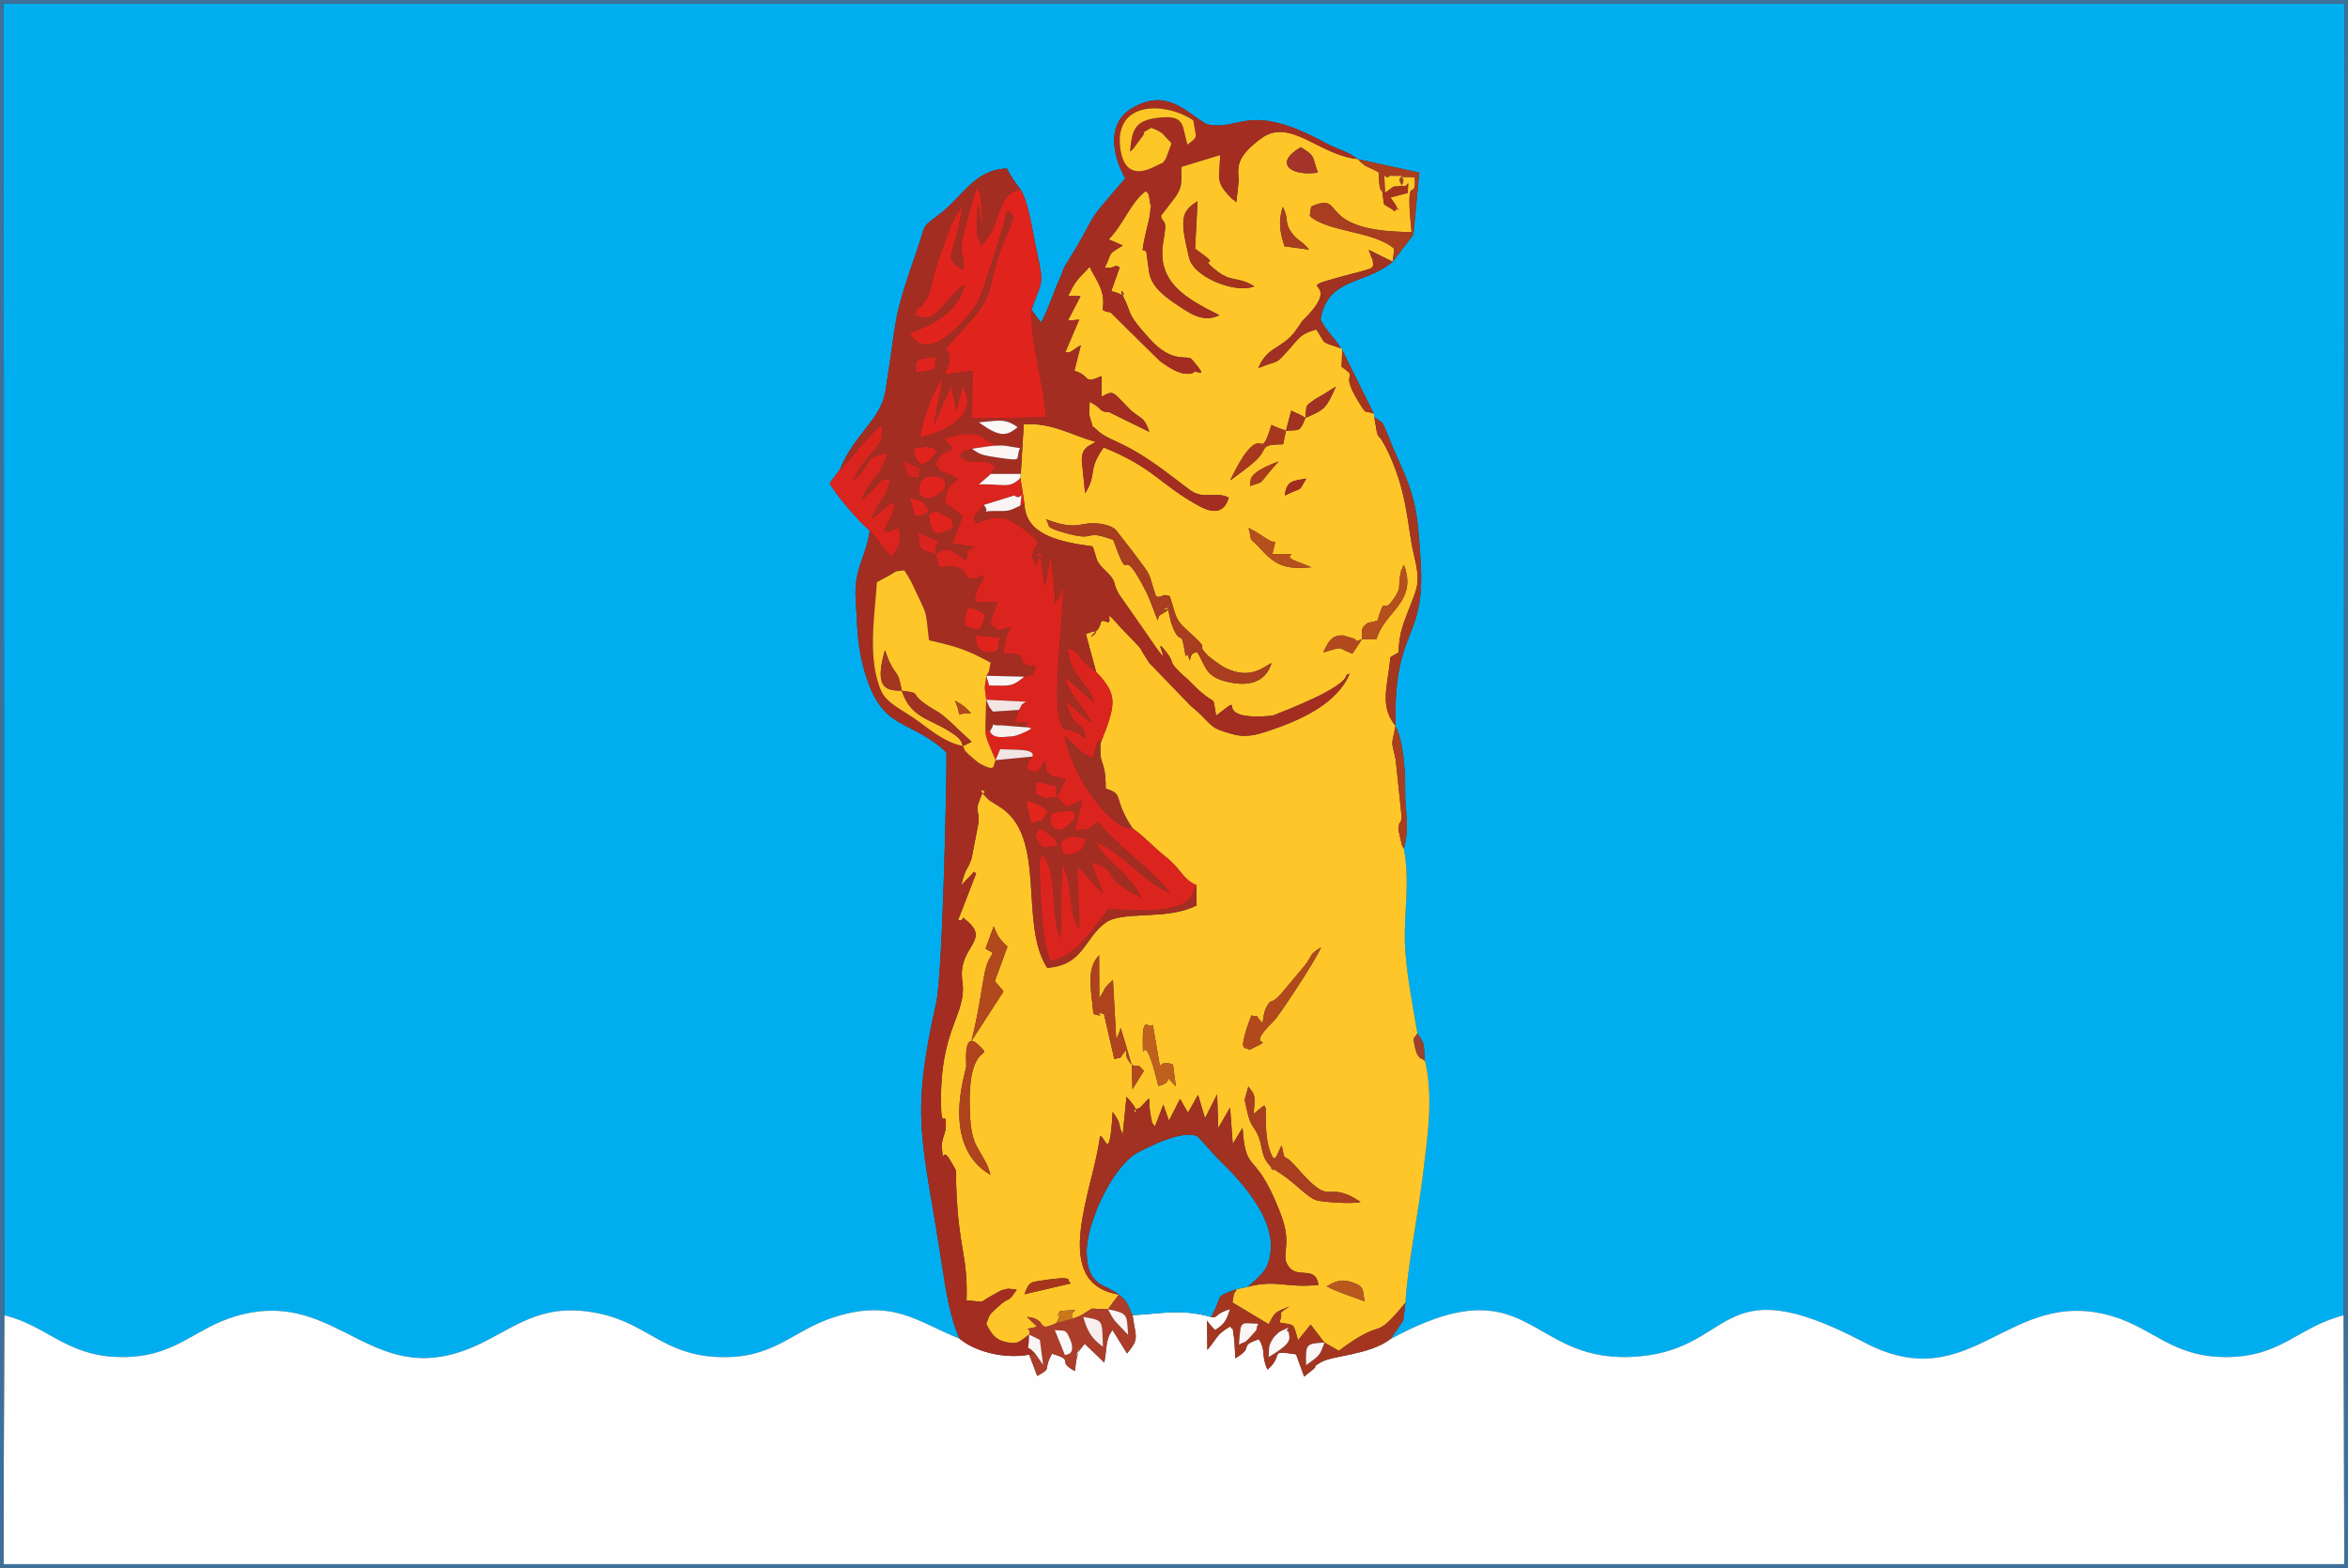<?xml version="1.0" encoding="UTF-8"?>
<!DOCTYPE svg PUBLIC "-//W3C//DTD SVG 1.1//EN" "http://www.w3.org/Graphics/SVG/1.1/DTD/svg11.dtd">
<!-- Creator: CorelDRAW X5 -->
<svg xmlns="http://www.w3.org/2000/svg" xml:space="preserve" width="176.389mm" height="117.828mm" style="shape-rendering:geometricPrecision; text-rendering:geometricPrecision; image-rendering:optimizeQuality; fill-rule:evenodd; clip-rule:evenodd"
viewBox="0 0 176.389 117.828"
 xmlns:xlink="http://www.w3.org/1999/xlink">
 <rect x="0" y="0" width="176.389" height="117.828" fill="#333333" stroke="none"/>
 <defs>
  <style type="text/css">
   <![CDATA[
    .fil0 {fill:#00AEF0}
    .fil5 {fill:#3E7099}
    .fil29 {fill:#9C412C}
    .fil12 {fill:#9E2F23}
    .fil7 {fill:#A13121}
    .fil31 {fill:#A22C1D}
    .fil3 {fill:#A42D21}
    .fil15 {fill:#A4321D}
    .fil19 {fill:#A43329}
    .fil8 {fill:#A43620}
    .fil20 {fill:#A7351C}
    .fil18 {fill:#A7381E}
    .fil10 {fill:#A93D1F}
    .fil27 {fill:#AB3C1B}
    .fil9 {fill:#AC3D2A}
    .fil14 {fill:#AE431D}
    .fil13 {fill:#B2491C}
    .fil17 {fill:#B5501D}
    .fil22 {fill:#B8581E}
    .fil16 {fill:#BF601D}
    .fil32 {fill:#CC761C}
    .fil30 {fill:#D4241E}
    .fil4 {fill:#DB241D}
    .fil6 {fill:#E0241D}
    .fil26 {fill:#E2261C}
    .fil25 {fill:#F2E5E4}
    .fil24 {fill:#F7EEED}
    .fil21 {fill:#FAF4F4}
    .fil23 {fill:#FBF7F7}
    .fil11 {fill:#FCC726}
    .fil28 {fill:#FECB25}
    .fil1 {fill:#FEFEFE}
    .fil2 {fill:#FFC62A}
   ]]>
  </style>
 </defs>
 <g id="Layer_x0020_1">
  <g id="_375726192">
   <path id="_478785216" class="fil0" d="M0.319 98.84c3.185,0.765 4.603,3.005 8.504,3.133 4.312,0.141 5.631,-2.118 8.925,-3.074 7.887,-2.29 10.185,6.167 18.558,1.968 2.739,-1.374 4.714,-3.076 8.915,-2.112 3.425,0.785 4.719,3.076 8.753,3.223 4.21,0.153 5.497,-1.974 8.671,-2.991 4.44,-1.423 6.263,0.346 9.445,1.616 -0.725,-1.558 -1.054,-3.736 -1.367,-5.785 -1.441,-9.43 -2.363,-10.679 -0.388,-19.496 0.508,-2.27 0.83,-18.635 0.759,-18.787 -2.884,-2.676 -4.894,-1.439 -6.227,-6.372 -0.51,-1.888 -0.438,-3.027 -0.581,-5.029 -0.174,-2.429 0.792,-3.28 1.054,-5.267 -0.727,-0.546 -2.591,-2.736 -3.015,-3.553l0.775 -1.036c1.034,-2.613 3.069,-3.729 3.418,-5.897 0.912,-5.672 0.444,-5.082 2.369,-10.58 0.712,-2.035 0.233,-1.613 1.601,-2.633 1.87,-1.396 2.667,-3.413 5.147,-3.508 0.323,0.628 0.606,1.016 1.006,1.548 0.616,0.876 0.905,3.115 1.228,4.593 0.595,2.724 0.42,2.179 -0.377,4.477l0.704 0.959c0.401,-0.619 0.992,-2.37 1.384,-3.239 0.469,-1.042 0.084,-0.472 0.675,-1.421 2.369,-3.805 0.858,-2.262 4.278,-6.168 -0.935,-1.668 -1.461,-4.117 0.504,-5.278 2.674,-1.581 4.102,0.366 5.626,1.208 2.53,0.558 3.086,-1.802 8.983,1.44 0.66,0.363 1.741,0.651 2.352,1.177l4.624 1.015 -0.446 4.67 -1.554 2.03c-2.159,1.799 -4.827,1.121 -5.418,4.32 0.353,0.807 0.944,1.252 1.543,2.187l0.086 0.126 2.368 4.78 0.035 0.256c0.704,0.509 0.51,0.139 1.022,1.337 0.191,0.446 0.267,0.708 0.499,1.216 1.562,3.413 1.711,4.239 1.963,8.181 0.403,6.299 -2.041,4.842 -1.888,12.476 0.593,1.069 0.739,3.468 0.727,4.736 -0.02,2.077 0.371,2.459 -0.091,4.511 0.454,2.555 0,4.7 0.07,7.066 0.061,2.072 0.596,4.764 0.939,6.792 0.649,0.908 0.434,0.778 0.568,2.064 0.654,2.716 0.198,5.708 -0.192,8.853 -0.338,2.724 -1.175,6.983 -1.27,9.32l-0.169 1.343 -0.961 1.396c10.436,-5.672 10.202,1.6 17.959,1.344 8.108,-0.268 6.281,-7.069 17.652,-1.087 8.084,4.253 10.791,-4.262 18.575,-1.989 3.17,0.926 4.522,3.078 8.576,3.082 4.191,0.004 5.406,-2.268 8.854,-3.138l0.044 -98.565 -1.137 0 -174.703 0 0.044 98.565z"/>
   <path id="_478777680" class="fil1" d="M0.319 98.84l-0.059 18.702 175.849 -0.002 -0.038 -18.701c-3.448,0.871 -4.663,3.142 -8.854,3.138 -4.054,-0.004 -5.406,-2.156 -8.576,-3.082 -7.784,-2.273 -10.491,6.242 -18.575,1.989 -11.371,-5.982 -9.544,0.819 -17.652,1.087 -7.757,0.256 -7.524,-7.016 -17.959,-1.344 -1.689,1.249 -4.367,1.196 -5.279,1.768 -0.719,0.451 -0.101,0.11 -0.513,0.495l-0.69 0.552 -0.605 -1.668c-2.188,-0.335 -0.821,-0.013 -2.149,1.15 -0.515,-1.143 -0.079,-1.367 -0.645,-2.289 -1.641,0.55 -0.238,0.545 -1.775,1.429 -0.025,-0.373 -0.042,-1.199 -0.092,-1.528 -0.243,-1.587 0.015,-0.235 -0.278,-0.869 -1.076,0.652 -0.855,0.715 -1.726,1.769l-0.024 -2.201c0.062,0.077 0.132,0.205 0.17,0.243 0.496,0.502 0.31,0.571 0.745,0.259 0.491,-0.353 0.633,-0.799 0.815,-1.369 -1.222,0.369 -0.895,0.719 -1.423,0.6 -2.285,-0.647 -3.703,-0.249 -5.905,-0.14 0.255,1.772 0.521,1.732 -0.413,2.879l-1.093 -1.765c-0.548,0.736 -0.398,1.322 -0.617,2.45l-1.465 -1.416 -0.335 0.41c-0.924,1.713 0.351,-1.139 -0.219,0.486 -0.126,0.359 -0.126,0.795 -0.193,1.151 -1.456,-0.772 0.102,-0.758 -1.713,-1.298 -0.734,1.326 0.065,1.008 -1.108,1.671l-0.609 -1.599c-1.945,0.351 -4.114,-0.26 -5.224,-1.197 -3.182,-1.27 -5.005,-3.039 -9.445,-1.616 -3.174,1.018 -4.462,3.144 -8.671,2.991 -4.034,-0.147 -5.328,-2.437 -8.753,-3.223 -4.202,-0.964 -6.176,0.739 -8.915,2.112 -8.374,4.2 -10.672,-4.258 -18.558,-1.968 -3.294,0.957 -4.614,3.216 -8.925,3.074 -3.901,-0.128 -5.319,-2.368 -8.504,-3.133z"/>
   <path id="_193356424" class="fil2" d="M99.676 96.661c0.681,-0.408 1.144,-0.55 1.814,-0.33 1.125,0.369 0.809,0.602 1.037,1.465 -0.652,-0.271 -2.179,-0.738 -2.851,-1.135zm-22.721 0.598c0.415,-1.04 0.402,-0.877 1.688,-1.091 0.068,-0.011 1.077,-0.125 1.154,-0.121 0.721,0.043 0.295,0.06 0.638,0.4l-3.48 0.811zm20.32 -9.686c3.017,3.52 2.062,0.889 4.932,2.737 -0.443,0.19 -2.829,0.031 -3.302,-0.113 -0.67,-0.203 -1.434,-1.142 -2.627,-1.961 -1.769,-1.215 0.045,0.311 -0.824,-0.581 -0.822,-0.845 -0.521,-1.496 -1.014,-2.48 -0.32,-0.638 -0.497,-0.548 -0.77,-1.756 -0.24,-1.063 -0.195,-0.553 0.108,-1.782 0.496,0.71 0.527,0.489 0.397,2.066 1.147,-0.971 0.705,-0.529 0.908,-0.448 0.004,0.961 -0.024,2.231 0.288,3.148 0.428,1.259 0.501,0.392 0.912,-0.329 0.293,1.421 0.09,0.524 0.81,1.32 0.05,0.055 0.131,0.122 0.18,0.179zm-12.254 -7.539c0.754,0.18 0.335,-0.179 0.912,0.441l-0.862 1.377 -0.051 -1.818zm-10.621 8.247c-3.795,-2.216 -1.832,-7.786 -1.81,-8.143 0.015,-0.244 -0.251,-2.717 0.884,-1.643 1.322,1.251 -0.679,-0.48 -0.629,4.424 0.033,3.22 0.586,3.063 1.374,4.762 0.029,0.063 0.075,0.351 0.095,0.295 0.021,-0.057 0.058,0.203 0.087,0.305zm13.933 -6.651c-1.265,-1.263 0.148,-0.361 -1.316,-0.014 -1.177,-4.924 -1.144,-1.247 -1.166,-3.272 -0.024,-2.187 0.41,-0.964 0.754,-1.336l0.523 3.072c0.108,-0.045 0.208,-0.157 0.258,-0.166 0.336,-0.056 0.282,-0.058 0.733,0.078l0.214 1.638zm-3.312 -1.596l-0.285 -0.39c-0.177,-0.357 -0.079,-0.173 -0.143,-0.739 -0.826,1.031 -0.069,0.389 -0.881,0.682l-0.776 -3.388c-1.056,-0.332 0.431,0.345 -0.796,0 -0.133,-1.72 -0.6,-3.368 0.431,-4.423l0.012 3.245c0.591,-0.934 0.208,-0.606 1.024,-1.393l0.249 4.476c0.049,-0.089 0.098,-0.207 0.125,-0.278 0.027,-0.072 0.083,-0.196 0.114,-0.284 0.033,-0.091 0.062,-0.204 0.097,-0.301l0.828 2.794zm9.819 -3.144c0.076,-0.375 0.098,-0.832 0.284,-1.171 0.475,-0.864 0.193,-0.062 1.098,-1.018l1.747 -2.085c0.814,-1.052 0.245,-0.767 1.268,-1.425 -0.382,0.974 -3.224,5.221 -3.497,5.485 -2.581,2.493 0.571,1.013 -1.901,2.229 -0.193,-0.396 -1.007,0.566 0.165,-2.599 0.77,0.217 0.07,-0.286 0.837,0.586zm-19.466 -2.367l-2.405 3.719c0.795,-3.071 0.847,-5.246 1.316,-6.104 0.435,-0.795 0.35,-0.419 -0.247,-0.86l0.614 -1.669c0.274,0.701 0.419,0.944 1.033,1.524l-0.951 2.598 0.574 0.668c0.01,-0.035 0.044,0.084 0.066,0.125zm26.934 -26.483l-0.708 1.081c-1.26,-0.455 -0.509,-0.589 -2.193,-0.091 0.461,-1.05 0.783,-1.297 1.469,-1.283l0.726 0.206c0.594,0.196 -0.147,0.356 0.706,0.087zm0 0c0.06,-0.751 -0.15,-0.771 0.44,-1.232l0.546 -0.116c0.018,-0.063 0.119,-0.003 0.174,-0.022 0.716,-2.317 0.26,-0.166 1.337,-1.829 0.52,-0.803 0.155,-0.712 0.462,-1.993 0.011,-0.048 0.089,-0.094 0.099,-0.201 0.009,-0.099 0.074,-0.116 0.116,-0.172 1.009,2.782 -1.45,3.438 -2.078,5.557l-1.095 0.008zm-3.796 -5.416c-2.051,0.212 -2.747,-0.211 -3.877,-1.443 -0.934,-1.018 -0.497,-0.172 -0.839,-1.513l0.596 0.323c0.082,0.049 0.176,0.114 0.261,0.166l0.458 0.3c0.056,0.037 0.156,0.08 0.203,0.115 0.534,0.402 0.609,-0.393 0.266,1.078 2.647,-0.053 0.584,-0.042 1.625,0.454l1.307 0.519zm-14.882 -2.055c-2.422,-0.884 -1.034,0.239 -3.77,-0.566 -1.458,-0.429 -0.913,-0.447 -1.288,-0.987 2.375,0.892 2.508,0.214 3.792,0.314 0.542,0.042 1.267,0.194 1.519,0.568l1.257 1.613c1.533,2.058 1.032,1.307 1.697,3.291 0.54,0.204 0.366,-0.273 1.037,0 0.497,1.431 0.324,1.681 1.295,2.543 2.087,1.851 0.449,0.782 1.6,1.95 0.1,0.102 0.974,0.739 1.193,0.851 2.002,1.029 3.006,-0.095 3.56,-0.314 -0.384,1.208 -1.363,1.754 -2.939,1.483 -2.068,-0.355 -1.952,-1.193 -2.626,-2.28 -0.826,-0.093 -0.387,1.26 -0.709,0.191 -0.018,-0.059 -0.121,0.053 -0.185,0.066 -0.356,-2.186 -0.268,-0.808 -0.799,-1.813 -0.32,-0.605 -0.388,-1.133 -0.534,-1.842 -1.404,0.633 1.145,-0.407 -0.583,0.58 -0.342,0.195 0.131,1.187 -0.726,-1.023l-0.234 -0.558c-2.256,-4.471 -1.097,-0.027 -2.557,-4.067zm12.884 -3.333c0.157,-1.135 0.568,-1.084 1.624,-1.276 -0.719,1.151 -0.082,0.511 -1.624,1.276zm-2.618 -0.71c0.132,-0.427 -0.374,-0.9 2.158,-1.855 -1.752,1.956 -0.907,1.412 -2.158,1.855zm2.708 -4.163l-0.212 1.019c-1.903,0.038 -1.031,0.274 -2.09,1.259 -0.352,0.327 -1.556,1.232 -1.887,1.456 0.248,-0.507 0.791,-1.637 1.351,-2.281 1.162,-1.335 0.938,0.743 1.75,-1.888 0.341,0.187 0.751,0.299 1.087,0.435zm0 0l0.401 -1.509c0.405,0.221 0.586,0.236 1.064,0.546 -0.439,1.119 -0.468,0.887 -1.465,0.963zm1.465 -0.963c0.104,-1.087 -0.056,-0.823 0.723,-1.401l0.721 -0.415c0.475,-0.289 0.287,-0.207 0.843,-0.53 -0.723,1.59 -0.78,1.714 -2.286,2.346zm-0.976 -13.831c0.425,0.554 0.732,0.53 1.242,1.187l-1.839 -0.248c-0.316,-1.001 -0.5,-1.806 -0.134,-2.961 0.501,0.874 0.051,1.134 0.731,2.022zm-2.864 3.949c-1.356,0.542 -4.208,-0.563 -4.818,-1.897 -0.048,-0.104 -0.129,-0.463 -0.159,-0.588 -0.592,-2.501 -0.524,-3.183 0.713,-3.907l-0.187 3.568c2.412,1.686 -0.104,0.32 1.67,1.692 1.102,0.852 1.497,0.348 2.781,1.13zm3.49 -10.455c1.172,0.715 0.831,0.713 1.286,1.908 -2.087,0.293 -3.329,-0.722 -1.286,-1.908zm-21.038 24.548l-0.026 0.304 0.309 1.974c0.086,2.337 2.691,2.835 5.111,3.168 0.402,1.003 0.127,1.017 1.01,1.867 0.858,0.826 0.439,0.782 0.975,1.727l1.903 2.724c2.83,4.2 0.28,-0.142 1.641,1.611 0.801,1.031 -0.044,0.524 1.3,1.78 0.055,0.052 0.141,0.112 0.196,0.165 0.055,0.053 0.135,0.123 0.187,0.177 2.267,2.354 1.729,0.751 2.072,2.666 2.562,-1.952 -0.573,0.271 3.634,0.051 0.702,-0.037 0.598,-0.043 1.061,-0.228 0.571,-0.228 4.777,-1.841 5.075,-2.796 0.045,-0.143 0.171,-0.132 0.263,-0.188 -0.755,1.831 -2.739,3.074 -5.116,3.958 -1.942,0.722 -2.709,0.918 -3.928,0.522 -0.019,-0.006 -0.102,-0.026 -0.121,-0.032 -1.529,-0.441 -1.162,-0.705 -2.781,-2.028l-2.57 -2.66c-0.879,-0.951 -0.166,-0.018 -0.947,-1.2 -0.185,-0.28 -0.149,-0.318 -0.398,-0.625l-1.254 -1.298c-1.522,-1.706 -0.678,-0.66 -1.021,-0.484 -0.897,-0.319 -0.241,0.052 -0.998,0.755 -1.022,0.951 1.154,-0.629 -0.684,0.129l0.772 2.842c1.685,1.762 1.471,2.433 0.326,5.377 -0.105,1.838 0.373,0.977 0.395,3.395 1.444,0.442 0.459,0.611 1.996,2.962 1.052,0.773 1.595,1.441 2.557,2.202 1.112,0.879 1.228,1.657 2.255,2.081l0.017 1.53c-2.257,1.148 -5.518,0.378 -6.81,1.279 -1.629,1.136 -1.655,3.217 -4.413,3.411 -2.182,-3.36 0.09,-9.989 -3.7,-12.183l-0.628 -0.398c-0.023,-0.019 -0.095,-0.091 -0.116,-0.109l-0.199 -0.203c-0.913,-0.892 0.449,-0.234 -0.238,-0.219 -0.653,1.54 -0.228,0.96 -0.271,2.163l-0.528 2.731c-0.358,1.016 -0.448,0.634 -0.779,2.019l0.438 -0.464c0.789,-0.754 0.308,-0.554 0.687,-0.447l-1.361 3.523c0.676,0.093 0.006,-0.551 0.791,0.168 1.561,1.43 -0.838,1.893 -0.473,4.403 0.381,2.619 -1.788,3.496 -1.588,9.649 0.049,1.508 0.387,-0.085 0.348,1.322 -0.015,0.527 -0.354,0.934 -0.296,1.553 0.152,1.639 -0.073,-0.32 0.678,1.038 0.566,1.023 0.342,0.361 0.403,1.952 0.185,4.783 0.88,5.05 0.772,8.491l0.832 0.077c0.432,-0.006 0.086,0.164 0.779,-0.272l0.986 -0.554c0.704,-0.166 0.249,-0.151 1.176,-0.064 -0.764,1.152 -0.473,0.409 -1.45,1.33 -0.632,0.596 -0.512,0.388 -0.846,1.246 0.381,0.712 0.624,1.187 1.517,1.377 0.905,0.192 0.966,-0.034 1.709,-0.576 0.281,-0.601 -0.753,-0.277 0.609,-0.585l-0.772 -0.743c1.641,0.16 0.618,1.22 2.188,0.478 0.264,-0.446 0.115,-0.266 0.25,-0.595 0.429,-1.047 -0.662,0.787 0.14,-0.327 1.994,-0.15 0.463,-0.123 0.864,0.571 0.694,-0.21 0.682,-0.298 1.433,-0.747l1.212 0.05c0.244,-0.351 0.574,-0.795 0.822,-1.104 -5.312,-0.849 -1.877,-7.963 -1.422,-11.91 0.404,-0.031 0.712,2.21 0.951,-1.817 0.728,1.047 0.311,0.673 0.753,1.716l0.286 -2.846c1.606,1.723 -0.114,1.043 0.939,0.856 0.095,-0.017 0.58,-0.609 0.763,-0.745 0.023,0.434 0.025,0.946 0.125,1.363 0.24,1.002 -0.146,0.12 0.314,0.746l0.624 -1.637 0.424 1.214 0.835 -1.642 0.593 1.032 0.76 -1.33 0.52 1.751 0.909 -1.798 0.087 2.535 0.888 -1.544 0.199 2.739 0.737 -1.214c0.24,3.59 0.904,1.549 2.732,6.13 0.032,0.081 0.068,0.176 0.1,0.256 1.017,2.568 -0.1,3.14 0.682,4.105 0.685,0.845 1.982,-0.158 2.186,1.314 -2.542,0.256 -3.09,-0.429 -5.314,0.144l-0.822 0.178c-0.049,0.107 -0.202,0.315 -0.22,0.372l-0.102 0.627 2.727 1.636c0.509,-0.969 0.405,-0.852 1.557,-1.343 -1.103,0.744 -0.333,0.22 -0.765,1.21 1.262,0.231 1.002,-0.007 1.412,1.336l0.945 -1.177 1.031 1.346 1.081 0.621c3.714,-2.766 2.397,-0.453 5.013,-3.617 0.095,-2.337 0.932,-6.596 1.27,-9.32 0.39,-3.145 0.845,-6.137 0.192,-8.853 -0.239,-0.229 -0.557,-0.046 -0.775,-1.129 -0.153,-0.76 -0.06,-0.461 0.207,-0.936 -0.342,-2.028 -0.878,-4.719 -0.939,-6.792 -0.07,-2.366 0.384,-4.511 -0.07,-7.066 -0.059,-0.106 -0.135,-0.228 -0.165,-0.325l-0.228 -0.995c-0.028,-0.983 0.167,-0.384 0.218,-1.085l-0.449 -4.317c-0.345,-1.615 -0.325,-0.839 -0.013,-2.525 -1.248,-1.524 -0.562,-3.048 -0.386,-5.159l0.608 -0.353c0.079,-1.653 0.381,-2.179 0.953,-3.688 0.463,-1.222 0.723,-1.578 0.191,-3.744 -0.48,-1.952 -0.43,-4.781 -2.146,-8.088 -0.675,-1.3 -0.458,-0.039 -0.816,-2.178l-0.035 -0.256c-0.767,-0.27 -0.488,0.176 -1.134,-0.87 -1.578,-2.557 0.181,-1.591 -1.286,-2.654l0.053 -1.256 -0.086 -0.126c-1.642,-0.532 -1.098,-0.287 -1.864,-1.416 -1.223,0.344 -1.237,0.603 -2.061,1.508 -1.116,1.227 -0.594,0.701 -2.293,1.391 0.703,-1.65 1.645,-1.361 2.734,-2.709l0.596 -0.859c0.049,-0.054 0.127,-0.122 0.178,-0.174 3.055,-3.084 -1.345,-2.012 2.844,-3.159 2.474,-0.678 2.326,-0.456 2.228,-1.285 -0.007,-0.058 -0.125,-0.135 -0.134,-0.287 -0.011,-0.173 -0.128,-0.204 -0.148,-0.403l1.796 0.885 0.117 -0.971c-1.557,-1.361 -4.963,-1.226 -6.348,-2.47l0.102 -0.699c2.738,-1.213 0.1,1.895 7.549,1.912 -0.525,-4.984 0.389,-1.991 0.232,-4.123 -1.854,-0.015 -0.427,-0.147 -0.995,0.62 0.562,0.338 0.536,-0.877 0.472,0.565l-1.301 0.34c0.053,0.081 0.384,0.536 0.405,0.59 0.323,0.81 0.26,-0.134 -0.081,0.45 -0.993,-0.784 -0.725,-0.041 -0.93,-1.462 -0.265,-0.384 -0.159,-0.174 -0.245,-0.79 -0.01,-0.074 0.004,-0.48 -0.046,-0.691 -0.903,-0.488 -0.92,-0.308 -1.556,-0.986 -2.865,-0.257 -5.076,-3.154 -7.25,-1.555 -1.962,1.442 -1.757,2.179 -1.698,3.19l-0.174 1.605c-0.337,-0.314 -0.1,0.004 -0.631,-0.569 -0.616,-0.664 -0.667,-1.058 -0.659,-1.483l0.08 -1.497 -2.898 0.887c-0.15,0.75 0.247,1.282 -0.509,2.32l-1.045 1.366c0.125,0.707 0.518,0.037 0.182,1.896 -0.569,3.145 1.758,4.336 4.205,5.577 -1.235,0.601 -2.227,-0.142 -3.283,-0.85 -0.938,-0.629 -1.835,-1.354 -1.996,-2.393l-0.203 -1.483c-0.167,-0.45 -0.473,0.518 -0.079,-1.309 0.137,-0.634 0.324,-1.182 0.361,-1.701 0.083,-1.163 0.145,0.245 -0.013,-0.782 -0.115,-0.746 -0.067,-0.503 -0.311,-0.822 -1.168,0.889 -1.655,2.479 -2.79,3.642l1.061 0.462c-1.224,0.739 -0.746,0.432 -1.353,1.655 0.04,0.031 0.132,0.021 0.15,0.022 0.68,0.039 0.543,-0.327 0.966,-0.028l-0.63 1.77c0.067,0.043 0.192,0.054 0.23,0.068 0.035,0.013 0.174,0.052 0.213,0.069 0.035,0.015 0.15,0.053 0.184,0.072 0.785,0.447 -0.27,-0.892 0.316,0.302 0.677,1.379 0.146,1.093 1.936,3.081 1.738,1.93 2.843,1.162 3.165,1.54 1.457,1.708 0.281,0.641 0.079,1.031 -0.806,0.252 -1.698,-0.34 -2.485,-0.916l-3.449 -3.399c-0.394,-0.465 -0.321,-0.109 -0.842,-0.435 0.151,-0.902 -0.035,-1.493 -0.46,-2.279l-0.399 -0.708c-0.021,-0.129 -0.073,-0.169 -0.127,-0.243 -0.437,0.534 -0.615,0.58 -1.027,1.155 -0.307,0.428 -0.322,0.587 -0.573,1.016l0.928 0.036 -0.957 1.84 0.858 -0.083 -1.039 2.44c0.404,0.14 0.589,-0.217 1.16,-0.512l-0.484 1.924c1.295,0.361 0.569,1.057 2.042,0.391l-0.005 1.559c0.726,-0.402 0.802,-0.424 1.384,0.17l0.8 0.833c0.897,0.744 1.012,0.502 1.408,1.629l-3.03 -1.484 -0.279 -0.015c-0.028,-0.009 -0.121,-0.034 -0.151,-0.047 -0.364,-0.155 -0.146,-0.249 -1.017,-0.709 -0.019,0.794 -0.145,0.708 0.103,1.463 0.255,0.777 -0.093,0.108 0.436,0.654 0.443,0.457 1.387,0.822 2.018,1.134 1.843,0.913 3.321,2.143 4.979,3.382 0.999,0.747 1.924,0.063 2.904,0.564 -0.329,1.175 -1.168,1.209 -2.221,0.632 -2.948,-1.616 -3.392,-2.873 -7.177,-4.404l-0.15 0.228c-0.013,0.02 -0.071,0.104 -0.086,0.128 -0.898,1.428 -0.277,1.68 -1.15,3.095l-0.251 -2.463c0.005,-0.6 0.169,-0.815 0.406,-1.028l0.64 -0.376c-1.828,-0.498 -3.267,-1.466 -5.408,-1.319l-0.221 3.724z"/>
   <path id="_478775904" class="fil3" d="M79.668 63.268c0.925,-0.496 0.384,-0.543 1.918,-0.235 -0.017,0.045 -0.036,0.722 -0.653,1.007 -1.406,0.65 -1.129,-0.461 -1.266,-0.773zm-0.883 -0.602c0.657,0.56 0.342,0.149 0.72,0.922l-1.191 0.07c-0.833,-0.963 -0.48,-0.89 -0.2,-1.42 0.412,0.308 0.217,0.041 0.67,0.427zm0.08 -0.946c0.476,-0.426 -0.6,-0.503 0.884,-0.733 1.407,-0.217 0.956,0.473 0.997,0.512 -0.63,0.766 -1.435,1.383 -1.88,0.221zm-0.126 -0.69c-0.796,0.956 0.056,0.403 -1.287,0.811l-0.381 -1.705c0.42,0.165 0.594,0.184 0.998,0.387 0.631,0.318 0.361,0.231 0.67,0.507zm0.661 -1.157c-1.003,0.159 -0.903,0.172 -1.582,-0.254 0.191,-0.362 -0.621,-1.186 1.095,-0.636 0.825,0.264 0.272,-0.35 0.487,0.89zm-4.299 -11.958c-0.155,0.688 0.096,1.262 -0.941,1.073 -0.963,-0.175 -0.687,-0.569 -0.893,-1.242l1.835 0.168zm-1.066 -1.701c-0.459,1.261 -0.313,1.277 -1.573,0.766l0.087 -0.787c0.085,-0.055 -0.168,-1.165 1.485,0.021zm-3.76 -4.575c-1.241,-0.401 -1.139,-0.147 -1.296,-1.694 0.656,0.391 0.629,0.376 1.534,0.699 -0.387,0.818 -0.14,0.576 -0.238,0.995zm-0.513 -2.993c0.519,-0.192 0.216,-0.453 1.188,0.085 1.129,0.625 0.228,-0.151 0.692,0.911 -1.467,0.728 -1.608,0.61 -1.88,-0.996zm-1.425 -1.265c1.101,0.395 0.914,0.091 1.445,1.029 -0.684,0.464 -0.104,0.169 -1.044,0.387l-0.401 -1.417zm0.737 -0.891c0.109,-0.41 0.478,-0.775 1.044,-0.702 1.327,0.173 0.764,0.637 0.878,0.9 -0.978,1.127 -2.222,0.926 -1.923,-0.199zm-1.214 -1.912c1.752,0.941 1.178,0.246 1.181,1.301 -0.707,-0.067 -0.803,0.341 -1.181,-1.301zm2.549 -0.711c-1.525,2.262 -1.725,-0.025 -1.782,-0.166 0.052,-0.024 0.851,-0.131 0.902,-0.128 0.669,0.032 0.545,0.132 0.881,0.294zm6.04 -1.764c-0.805,0.643 -1.284,0.824 -2.91,-0.366 1.377,-0.107 1.961,-0.345 2.91,0.366zm-6.135 -4.939c-0.351,0.573 0.609,0.45 -0.8,0.72 -1.366,0.261 -0.41,-0.125 -0.741,-0.367 0.126,-0.572 0.302,-0.508 0.773,-0.603 1.25,-0.252 0.524,0.135 0.768,0.251zm17.274 -15.253c-0.4,0.547 -0.053,0.182 -0.705,0.54 -0.068,0.037 -0.176,0.081 -0.246,0.115 -1.011,0.488 -2.149,0.569 -2.454,-1.277 -0.604,-3.659 3.234,-3.718 5.462,-2.245 0.204,1.411 0.427,1.142 -0.433,1.824 -0.459,-1.457 -0.094,-2.312 -2.378,-1.999 -1.648,0.225 -1.81,1.01 -1.943,2.535 0.086,-0.066 0.189,-0.161 0.241,-0.22l0.672 -0.906c0.46,-0.623 -0.398,-0.022 0.675,-0.668 0.179,0.056 0.58,0.213 0.825,0.406l0.528 0.569c0.027,-0.059 0.104,0.143 0.169,0.204l-0.413 1.121zm-10.094 11.364c-0.108,2.442 0.92,5.484 1.071,8.082l-5.545 0.079 0.041 -3.581 -2.185 0.286 -0.754 3.881 1.321 -2.993 0.409 1.843 0.468 -1.823c1.308,2.04 -1.34,3.472 -3.217,3.799 0.714,-3.518 1.774,-4.25 2.135,-5.38 0.016,-0.049 0.049,-0.15 0.059,-0.198 0.324,-1.602 -1.185,-0.082 0.898,-2.348 2.897,-3.151 1.675,-2.735 3.092,-6.431 0.013,-0.034 0.65,-1.513 0.652,-1.52 0.247,-1.128 0.393,-0.441 -0.235,-1.196 -0.338,1.25 -1.806,6.154 -2.365,7.122 -0.111,0.193 -3.45,4.862 -5.002,2.147 0.766,-0.328 3.571,-1.154 4.141,-3.669 -1.836,1.291 -2.095,3.148 -3.754,2.258 0.291,-0.947 0.285,-0.389 0.378,-0.5 0.026,-0.031 0.104,-0.103 0.131,-0.136 0.902,-1.089 0.607,-1.653 1.233,-3.354 0.613,-1.667 0.936,-2.995 1.827,-4.145 -0.634,4.162 -1.55,3.696 0.027,4.776l0.077 -0.445c0.027,-1.142 -0.549,-0.322 0.255,-3.26 0.998,-3.647 0.731,-2.244 1.023,-1.944l0.206 2.808 -0.341 -1.76c-0.013,-0.159 -0.048,-0.208 -0.095,-0.303l-0.074 2.243 0.36 0.871 0.806 -1.109c0.201,-0.412 0.305,-0.864 0.471,-1.281 0.468,-1.173 0.513,-1.494 1.634,-1.891 -0.401,-0.532 -0.684,-0.92 -1.006,-1.548 -2.481,0.095 -3.277,2.113 -5.147,3.508 -1.368,1.021 -0.888,0.599 -1.601,2.633 -1.925,5.498 -1.457,4.908 -2.369,10.58 -0.349,2.168 -2.384,3.285 -3.418,5.897 1.404,-1.347 1.388,-1.766 3.116,-3.367 0.405,1.738 -0.907,1.672 -2.148,4.21 1.714,-1.418 0.481,-1.604 2.605,-2.101 -0.477,1.956 -1.118,1.456 -1.921,3.557l0.694 -0.66c1.041,-1.028 0.415,-0.803 1.426,-0.883 -0.252,1.436 -0.774,1.39 -1.382,2.93l0.932 -0.738c0.511,-0.364 0.103,-0.272 0.803,-0.428 -0.233,1.206 -0.383,1.034 -0.81,2.068l0.286 0.065c0.023,-0.001 0.127,-0.001 0.153,-0.005l0.692 -0.287c0.144,1.204 0.046,1.247 -0.52,2.188 -0.806,-0.583 -0.962,-1.302 -1.687,-1.959 -0.262,1.987 -1.228,2.838 -1.054,5.267 0.143,2.002 0.071,3.141 0.581,5.029 1.333,4.932 3.342,3.695 6.227,6.372 0.071,0.151 -0.25,16.517 -0.759,18.787 -1.974,8.816 -1.053,10.066 0.388,19.496 0.313,2.05 0.642,4.227 1.367,5.785 1.109,0.936 3.279,1.548 5.224,1.197l0.45 -0.083c-0.782,-0.899 -0.478,0.194 -0.453,-1.431 -0.743,0.542 -0.804,0.768 -1.709,0.576 -0.893,-0.189 -1.136,-0.665 -1.517,-1.377 0.334,-0.858 0.214,-0.649 0.846,-1.246 0.977,-0.921 0.685,-0.178 1.45,-1.33 -0.927,-0.087 -0.472,-0.102 -1.176,0.064l-0.986 0.554c-0.693,0.436 -0.346,0.266 -0.779,0.272l-0.832 -0.077c0.108,-3.441 -0.587,-3.708 -0.772,-8.491 -0.061,-1.59 0.163,-0.928 -0.403,-1.952 -0.751,-1.357 -0.525,0.602 -0.678,-1.038 -0.058,-0.619 0.281,-1.026 0.296,-1.553 0.039,-1.406 -0.299,0.187 -0.348,-1.322 -0.2,-6.152 1.969,-7.03 1.588,-9.649 -0.365,-2.511 2.034,-2.974 0.473,-4.403 -0.785,-0.719 -0.116,-0.075 -0.791,-0.168l1.361 -3.523c-0.379,-0.107 0.102,-0.307 -0.687,0.447l-0.438 0.464c0.331,-1.386 0.421,-1.004 0.779,-2.019l0.528 -2.731c0.043,-1.203 -0.382,-0.622 0.271,-2.163 0.687,-0.015 -0.676,-0.674 0.238,0.219l0.199 0.203c0.021,0.019 0.092,0.09 0.116,0.109l0.628 0.398c3.791,2.194 1.518,8.823 3.7,12.183 2.759,-0.194 2.784,-2.275 4.413,-3.411 1.292,-0.901 4.553,-0.131 6.81,-1.279l-0.017 -1.53c-0.041,0.087 -0.079,0.212 -0.109,0.269 -0.472,0.904 -0.175,0.639 -0.786,1.055 -1.253,0.854 -4.412,0.484 -5.726,0.508 -1.424,1.864 -2.566,3.548 -4.333,3.88 -0.609,-1.088 -0.754,-4.712 -0.806,-6.319 -0.038,-1.191 -0.082,-1.234 0.2,-1.711 1.177,1.392 0.562,4.558 1.355,6.308l0.1 -5.593c0.922,1.545 0.416,3.745 1.315,4.894l-0.172 -4.637c0.553,0.38 0.244,0.164 0.668,0.617l1.287 1.394 -0.907 -2.426c2.414,0.814 0.358,1.007 3.778,2.694 -0.865,-1.805 -2.887,-2.897 -3.425,-4.167 1.873,0.675 3.395,2.858 5.542,3.814 -0.79,-1.309 -4.522,-4.029 -5.335,-5.327 -0.993,0.649 -0.309,0.486 -1.792,0.661l0.576 -2.268c-1.647,0.511 -0.801,0.865 -1.906,-0.285l0.669 -1.312 -0.413 -0.094c-0.876,-0.241 -0.295,0.128 -0.768,-0.281 -0.566,-0.49 -0.138,0.023 -0.405,-1.033 -0.465,0.785 -0.367,0.966 -1.175,0.779 -0.224,-0.486 -0.169,-0.071 -0.083,-0.611 0.009,-0.057 0.264,-0.379 0.337,-0.471l-2.773 0.27c-0.231,0.46 0.064,0.92 -1.196,0.252 -0.088,-0.046 -0.751,-0.611 -0.806,-0.669 -0.576,-0.616 -0.115,0.006 -0.447,-0.644 -1.3,-0.263 -2.304,-1.093 -3.387,-1.89 -0.999,-0.736 -2.319,-1.298 -2.733,-2.206 -1.103,-2.417 -0.491,-5.851 -0.346,-8.219 0.055,-0.035 0.147,-0.076 0.174,-0.09l0.34 -0.183c1.271,-0.656 0.531,-0.487 1.548,-0.613 0.253,0.394 0.436,0.684 0.608,1.052 1.22,2.609 0.934,1.668 1.245,4.202 2.192,0.503 2.853,0.722 4.629,1.68 -0.181,0.759 0.015,0.448 -0.323,0.991l2.853 0.067c1.009,-0.352 0.407,0.318 0.85,-0.755 -0.814,-0.404 0.216,0.311 -0.577,-0.073 -1.01,-0.489 0.232,-0.919 -1.855,-0.91 0.104,-1.012 0.229,-1.351 0.546,-1.961 -1.497,0.232 -0.449,0.506 -1.544,-0.249l0.544 -1.66 -1.74 0.021c0.322,-1.575 0.387,-0.967 0.767,-2.039 -2.142,0.824 -0.67,-0.505 -2.429,-0.659 -1.623,-0.142 0.893,0.369 -0.956,0.02l-0.281 -0.945c1.158,-0.696 1.171,-0.213 2.292,0.473 0.422,-1.034 -0.523,-0.239 0.628,-1.012l-1.658 -0.264 0.769 -2.03c-0.058,-0.068 -0.158,-0.141 -0.2,-0.176 -0.042,-0.035 -0.147,-0.131 -0.197,-0.172 -0.068,-0.056 -0.324,-0.255 -0.39,-0.307 -0.583,-0.454 -0.041,0.106 -0.551,-0.403 0.258,-1.184 0.087,-1.054 1.016,-1.749 -1.793,-0.996 0.527,0.501 -0.961,-0.447 -0.698,-0.444 -0.042,0.419 -0.733,-0.679 0.419,-0.775 0.175,-0.555 1.23,-1.133 -0.192,-0.592 -0.331,-0.153 -0.559,-0.776 3.347,-1.08 2.747,0.615 4.559,0.531l1.115 0.185c-0.41,0.839 0.342,0.999 -1.575,0.721 -1.199,-0.174 -1.457,-0.232 -2.039,-0.677 -0.706,0.272 -0.51,0.011 -0.912,0.551 0.865,0.75 0.911,0.181 2.33,0.538 0.27,0.496 0.695,-0.509 0.003,0.799l2.243 0.001 0.221 -3.724c2.142,-0.147 3.58,0.821 5.408,1.319l-0.64 0.376c-0.237,0.213 -0.401,0.428 -0.406,1.028l0.251 2.463c0.873,-1.415 0.252,-1.667 1.15,-3.095 0.015,-0.024 0.073,-0.108 0.086,-0.128l0.15 -0.228c3.785,1.53 4.229,2.787 7.177,4.404 1.052,0.577 1.892,0.543 2.221,-0.632 -0.981,-0.501 -1.906,0.182 -2.904,-0.564 -1.657,-1.239 -3.136,-2.469 -4.979,-3.382 -0.63,-0.312 -1.575,-0.677 -2.018,-1.134 -0.529,-0.546 -0.181,0.123 -0.436,-0.654 -0.248,-0.756 -0.123,-0.669 -0.103,-1.463 0.871,0.461 0.653,0.554 1.017,0.709 0.03,0.013 0.123,0.038 0.151,0.047l0.279 0.015 3.03 1.484c-0.395,-1.127 -0.511,-0.885 -1.408,-1.629l-0.8 -0.833c-0.581,-0.594 -0.658,-0.572 -1.384,-0.17l0.005 -1.559c-1.473,0.666 -0.747,-0.03 -2.042,-0.391l0.484 -1.924c-0.571,0.296 -0.756,0.653 -1.16,0.512l1.039 -2.44 -0.858 0.083 0.957 -1.84 -0.928 -0.036c0.251,-0.429 0.267,-0.588 0.573,-1.016 0.411,-0.575 0.59,-0.62 1.027,-1.155 0.053,0.074 0.105,0.114 0.127,0.243l0.399 0.708c0.425,0.786 0.611,1.377 0.46,2.279 0.521,0.326 0.448,-0.029 0.842,0.435l3.449 3.399c0.787,0.577 1.679,1.169 2.485,0.916 0.202,-0.39 1.378,0.677 -0.079,-1.031 -0.322,-0.377 -1.428,0.391 -3.165,-1.54 -1.79,-1.988 -1.259,-1.702 -1.936,-3.081 -0.586,-1.194 0.469,0.145 -0.316,-0.302 -0.034,-0.019 -0.149,-0.056 -0.184,-0.072 -0.039,-0.018 -0.178,-0.056 -0.213,-0.069 -0.038,-0.014 -0.163,-0.025 -0.23,-0.068l0.63 -1.77c-0.423,-0.299 -0.285,0.067 -0.966,0.028 -0.018,-0.001 -0.11,0.009 -0.15,-0.022 0.607,-1.222 0.129,-0.916 1.353,-1.655l-1.061 -0.462c1.135,-1.163 1.621,-2.753 2.79,-3.642 0.244,0.319 0.196,0.076 0.311,0.822 0.159,1.027 0.096,-0.381 0.013,0.782 -0.037,0.519 -0.224,1.068 -0.361,1.701 -0.395,1.827 -0.089,0.859 0.079,1.309l0.203 1.483c0.161,1.039 1.058,1.765 1.996,2.393 1.056,0.708 2.048,1.451 3.283,0.85 -2.446,-1.241 -4.774,-2.432 -4.205,-5.577 0.336,-1.858 -0.057,-1.189 -0.182,-1.896l1.045 -1.366c0.756,-1.038 0.359,-1.57 0.509,-2.32l2.898 -0.887 -0.08 1.497c-0.008,0.425 0.043,0.819 0.659,1.483 0.531,0.572 0.294,0.255 0.631,0.569l0.174 -1.605c-0.059,-1.01 -0.264,-1.748 1.698,-3.19 2.174,-1.598 4.385,1.299 7.25,1.555 -0.611,-0.526 -1.692,-0.814 -2.352,-1.177 -5.897,-3.243 -6.453,-0.883 -8.983,-1.44 -1.524,-0.842 -2.952,-2.789 -5.626,-1.208 -1.965,1.162 -1.439,3.61 -0.504,5.278 -3.42,3.906 -1.909,2.363 -4.278,6.168 -0.591,0.949 -0.205,0.38 -0.675,1.421 -0.392,0.869 -0.983,2.62 -1.384,3.239l-0.704 -0.959z"/>
   <path id="_478779600" class="fil4" d="M70.273 41.639l0.281 0.945c1.849,0.35 -0.667,-0.162 0.956,-0.02 1.76,0.154 0.287,1.484 2.429,0.659 -0.38,1.072 -0.445,0.464 -0.767,2.039l1.74 -0.021 -0.544 1.66c1.095,0.755 0.047,0.481 1.544,0.249 -0.317,0.61 -0.442,0.949 -0.546,1.961 2.087,-0.009 0.846,0.421 1.855,0.91 0.793,0.384 -0.237,-0.331 0.577,0.073 -0.443,1.073 0.159,0.403 -0.85,0.755 -0.965,0.811 -1.135,0.667 -2.638,0.662l-0.215 -0.728 -0.125 0.884c0,0.09 0.095,0.698 0.111,0.91l3.006 0.153c-0.463,0.297 -0.194,0.039 -0.543,0.617l-0.307 0.903c1.935,0.068 0.304,-0.065 0.988,0.404 -0.042,0.069 0.802,-0.069 -0.519,0.482 -0.368,0.154 -0.479,0.178 -0.88,0.211 -0.589,0.049 -1.205,0.146 -1.462,-0.388l-0.316 -0.112c-0.123,0.347 0.284,1.175 0.536,1.791l0.205 0.48 0.353 -0.83c0.939,0.085 2.667,-0.087 2.42,0.559 -0.073,0.092 -0.328,0.414 -0.337,0.471 -0.086,0.54 -0.141,0.124 0.083,0.611 0.808,0.187 0.711,0.006 1.175,-0.779 0.267,1.056 -0.161,0.543 0.405,1.033 0.473,0.41 -0.108,0.04 0.768,0.281l0.413 0.094 -0.669 1.312c1.105,1.151 0.26,0.796 1.906,0.285l-0.576 2.268c1.482,-0.175 0.799,-0.012 1.792,-0.661 0.814,1.298 4.545,4.018 5.335,5.327 -2.147,-0.956 -3.67,-3.139 -5.542,-3.814 0.538,1.27 2.561,2.362 3.425,4.167 -3.42,-1.687 -1.364,-1.88 -3.778,-2.694l0.907 2.426 -1.287 -1.394c-0.424,-0.454 -0.115,-0.237 -0.668,-0.617l0.172 4.637c-0.899,-1.149 -0.392,-3.349 -1.315,-4.894l-0.1 5.593c-0.793,-1.75 -0.179,-4.917 -1.355,-6.308 -0.281,0.477 -0.238,0.52 -0.2,1.711 0.052,1.607 0.197,5.231 0.806,6.319 1.767,-0.332 2.908,-2.015 4.333,-3.88 1.314,-0.024 4.473,0.345 5.726,-0.508 0.611,-0.416 0.314,-0.152 0.786,-1.055 0.03,-0.058 0.067,-0.182 0.109,-0.269 -1.027,-0.424 -1.143,-1.202 -2.255,-2.081 -0.962,-0.761 -1.506,-1.429 -2.557,-2.202 -1.339,0.323 -4.491,-3.699 -5.065,-6.9 0.848,0.785 0.944,1.103 2.079,1.696l0.447 -1.443 0.147 0.289c1.145,-2.944 1.359,-3.615 -0.326,-5.377l-0.468 -0.355c-1.241,-1.079 -0.591,-1.022 -1.672,-1.46 0.101,2.053 1.427,2.462 1.988,4.097l-2.257 -1.978c0.486,1.641 1.563,2.491 2.048,3.479 -0.404,-0.221 -1.152,-0.998 -1.965,-1.65 0.849,2.692 1.217,1.231 1.57,2.936 -0.51,-0.379 -0.141,-0.323 -1.112,-0.688 -1.697,-0.64 0.75,0.193 -0.415,-0.096 -1.45,-0.361 0.089,-8.944 -0.232,-11.931 0.189,1.284 -0.14,1.835 -0.562,2.47 -0.01,-1.144 -0.357,-3.402 -0.307,-3.752 -0.218,0.741 -0.129,0.803 -0.267,1.477 -0.087,0.424 -0.121,0.555 -0.229,0.948l-0.241 -2.01c-1.378,-0.847 1.081,-0.033 -0.29,-0.008 -0.024,0 -0.013,1.135 -0.24,0.011 -0.009,-0.044 -0.091,0.012 -0.133,-0.003 0.087,-1.335 0.631,-0.749 0.274,-1.423 -0.111,-0.21 -1.119,-0.941 -1.285,-1.05 -1.124,-0.74 -1.675,-0.79 -3.175,-0.211 -0.23,-0.342 -0.397,-0.214 0.28,-1.085l0.251 -0.272 2.292 -0.709c0.592,0.509 0.604,-0.79 0.452,0.761l0.312 -0.102 -0.309 -1.974c-0.841,0.852 -1.253,0.425 -3.121,0.483l0.904 -0.788c0.693,-1.308 0.267,-0.303 -0.003,-0.799 -1.419,-0.357 -1.466,0.212 -2.33,-0.538 0.403,-0.54 0.206,-0.279 0.912,-0.551 0.571,-0.073 1.614,-0.305 2.499,-0.229 -1.813,0.084 -1.213,-1.611 -4.559,-0.531 0.228,0.623 0.368,0.184 0.559,0.776 -1.055,0.578 -0.811,0.357 -1.23,1.133 0.692,1.098 0.036,0.235 0.733,0.679 1.489,0.948 -0.832,-0.549 0.961,0.447 -0.929,0.695 -0.757,0.565 -1.016,1.749 0.51,0.509 -0.032,-0.052 0.551,0.403 0.066,0.052 0.322,0.252 0.39,0.307 0.05,0.041 0.155,0.137 0.197,0.172 0.042,0.036 0.142,0.109 0.2,0.176l-0.769 2.03 1.658 0.264c-1.151,0.773 -0.206,-0.022 -0.628,1.012 -1.12,-0.687 -1.133,-1.169 -2.292,-0.473z"/>
   <path id="_478777512" class="fil5" d="M0.319 98.84l-0.044 -98.565 174.703 0 1.137 0 -0.044 98.565 0.038 18.701 -175.849 0.002 0.059 -18.702zm-0.319 18.988l176.389 0 0 -117.828 -176.389 0 0 117.828z"/>
   <path id="_478781520" class="fil0" d="M84.059 97.282c0.706,0.56 0.637,0.773 1.021,1.547 2.201,-0.109 3.62,-0.506 5.905,0.14 0.946,-1.675 0.138,-1.486 1.922,-2.092l0.822 -0.178c0.069,-0.062 0.167,-0.14 0.213,-0.181 0.41,-0.362 1.023,-0.877 1.244,-1.409 1.245,-2.993 -1.838,-6.249 -3.741,-8.085l-1.45 -1.605c-1.093,-0.607 -3.783,0.806 -4.48,1.167 -1.893,0.98 -3.96,5.356 -3.88,7.621 0.089,2.519 1.408,2.254 2.424,3.074z"/>
   <path id="_478781544" class="fil6" d="M77.493 23.275c0.797,-2.297 0.971,-1.753 0.377,-4.477 -0.323,-1.478 -0.611,-3.717 -1.228,-4.593 -1.121,0.397 -1.166,0.718 -1.634,1.891 -0.167,0.418 -0.27,0.87 -0.471,1.281l-0.806 1.109 -0.36 -0.871 0.074 -2.243c0.047,0.095 0.081,0.144 0.095,0.303l0.341 1.76 -0.206 -2.808c-0.292,-0.3 -0.024,-1.704 -1.023,1.944 -0.804,2.938 -0.228,2.118 -0.255,3.26l-0.077 0.445c-1.577,-1.08 -0.661,-0.614 -0.027,-4.776 -0.891,1.15 -1.214,2.478 -1.827,4.145 -0.626,1.701 -0.331,2.265 -1.233,3.354 -0.027,0.032 -0.105,0.104 -0.131,0.136 -0.093,0.111 -0.087,-0.448 -0.378,0.5 1.659,0.89 1.918,-0.967 3.754,-2.258 -0.57,2.515 -3.375,3.341 -4.141,3.669 1.552,2.715 4.891,-1.954 5.002,-2.147 0.559,-0.969 2.027,-5.873 2.365,-7.122 0.628,0.755 0.482,0.067 0.235,1.196 -0.002,0.007 -0.639,1.486 -0.652,1.52 -1.416,3.696 -0.195,3.279 -3.092,6.431 -2.083,2.266 -0.574,0.746 -0.898,2.348 -0.009,0.047 -0.043,0.149 -0.059,0.198 -0.361,1.13 -1.421,1.862 -2.135,5.38 1.877,-0.327 4.524,-1.759 3.217,-3.799l-0.468 1.823 -0.409 -1.843 -1.321 2.993 0.754 -3.881 2.185 -0.286 -0.041 3.581 5.545 -0.079c-0.15,-2.599 -1.179,-5.641 -1.071,-8.082z"/>
   <path id="_478783056" class="fil3" d="M82.346 50.495l-0.772 -2.842c1.838,-0.758 -0.339,0.822 0.684,-0.129 0.757,-0.704 0.1,-1.074 0.998,-0.755 0.343,-0.177 -0.501,-1.222 1.021,0.484l1.254 1.298c0.249,0.307 0.213,0.345 0.398,0.625 0.781,1.181 0.068,0.249 0.947,1.2l2.57 2.66c1.619,1.323 1.252,1.587 2.781,2.028 0.019,0.005 0.102,0.026 0.121,0.032 1.22,0.396 1.986,0.2 3.928,-0.522 2.377,-0.884 4.361,-2.127 5.116,-3.958 -0.092,0.056 -0.218,0.045 -0.263,0.188 -0.298,0.956 -4.504,2.569 -5.075,2.796 -0.464,0.185 -0.36,0.191 -1.061,0.228 -4.207,0.22 -1.072,-2.003 -3.634,-0.051 -0.343,-1.915 0.196,-0.312 -2.072,-2.666 -0.052,-0.054 -0.132,-0.124 -0.187,-0.177 -0.054,-0.053 -0.14,-0.113 -0.196,-0.165 -1.344,-1.257 -0.499,-0.75 -1.3,-1.78 -1.361,-1.753 1.189,2.589 -1.641,-1.611l-1.903 -2.724c-0.536,-0.945 -0.117,-0.901 -0.975,-1.727 -0.883,-0.85 -0.608,-0.864 -1.01,-1.867 -2.42,-0.332 -5.025,-0.83 -5.111,-3.168l-0.312 0.102c-0.575,0.246 -0.695,0.43 -1.53,0.41 -1.931,-0.046 -0.569,0.316 -1.214,-0.462l-0.251 0.272c-0.677,0.871 -0.51,0.743 -0.28,1.085 1.5,-0.58 2.051,-0.529 3.175,0.211 0.166,0.109 1.174,0.84 1.285,1.05 0.356,0.674 -0.187,0.088 -0.274,1.423 0.042,0.015 0.124,-0.041 0.133,0.003 0.228,1.124 0.216,-0.011 0.24,-0.011 1.371,-0.025 -1.088,-0.838 0.29,0.008l0.241 2.01c0.108,-0.393 0.142,-0.524 0.229,-0.948 0.137,-0.673 0.049,-0.735 0.267,-1.477 -0.05,0.35 0.297,2.608 0.307,3.752 0.422,-0.635 0.751,-1.186 0.562,-2.47 0.321,2.987 -1.218,11.571 0.232,11.931 1.165,0.29 -1.282,-0.543 0.415,0.096 0.971,0.366 0.602,0.309 1.112,0.688 -0.353,-1.705 -0.721,-0.244 -1.57,-2.936 0.813,0.652 1.561,1.429 1.965,1.65 -0.485,-0.988 -1.562,-1.839 -2.048,-3.479l2.257 1.978c-0.562,-1.635 -1.888,-2.044 -1.988,-4.097 1.081,0.437 0.431,0.381 1.672,1.46l0.468 0.355z"/>
   <path id="_478780344" class="fil2" d="M71.737 52.645c0.683,0.398 0.779,0.478 1.219,0.961 -1.423,-0.07 -0.551,0.579 -1.219,-0.961zm-3.993 -0.743c1.86,0.258 0.042,0.062 2.713,1.593 0.598,0.343 1.762,1.578 2.539,2.243l-0.656 0.322c-0.158,-0.315 0.004,-0.462 -1.005,-1.099 -1.542,-0.974 -2.929,-1.036 -3.591,-3.059zm0 0c-1.204,-0.013 -2.078,-0.17 -1.267,-3.046 0.083,0.192 0.245,0.693 0.31,0.825 0.622,1.276 0.667,0.637 0.957,2.221zm4.596 4.159c0.332,0.65 -0.129,0.028 0.447,0.644 0.054,0.058 0.718,0.622 0.806,0.669 1.26,0.667 0.965,0.207 1.196,-0.252l-0.205 -0.48c-0.253,-0.616 -0.659,-1.444 -0.536,-1.791l0.034 -2.272c-0.015,-0.212 -0.11,-0.82 -0.111,-0.91l0.125 -0.884c0.338,-0.543 0.142,-0.232 0.323,-0.991 -1.776,-0.958 -2.437,-1.177 -4.629,-1.68 -0.311,-2.534 -0.025,-1.592 -1.245,-4.202 -0.172,-0.368 -0.355,-0.658 -0.608,-1.052 -1.017,0.126 -0.277,-0.043 -1.548,0.613l-0.34 0.183c-0.027,0.014 -0.119,0.055 -0.174,0.09 -0.145,2.369 -0.758,5.803 0.346,8.219 0.415,0.908 1.734,1.47 2.733,2.206 1.083,0.798 2.087,1.628 3.387,1.89z"/>
   <path id="_478778352" class="fil7" d="M84.059 97.282c-1.016,-0.82 -2.335,-0.555 -2.424,-3.074 -0.08,-2.264 1.988,-6.641 3.88,-7.621 0.697,-0.361 3.387,-1.774 4.48,-1.167l1.45 1.605c1.903,1.837 4.986,5.093 3.741,8.085 -0.221,0.532 -0.835,1.047 -1.244,1.409 -0.046,0.041 -0.144,0.119 -0.213,0.181 2.224,-0.573 2.772,0.112 5.314,-0.144 -0.204,-1.472 -1.501,-0.469 -2.186,-1.314 -0.782,-0.964 0.335,-1.537 -0.682,-4.105 -0.032,-0.08 -0.067,-0.175 -0.1,-0.256 -1.828,-4.581 -2.491,-2.541 -2.732,-6.13l-0.737 1.214 -0.199 -2.739 -0.888 1.544 -0.087 -2.535 -0.909 1.798 -0.52 -1.751 -0.76 1.33 -0.593 -1.032 -0.835 1.642 -0.424 -1.214 -0.624 1.637c-0.46,-0.627 -0.074,0.255 -0.314,-0.746 -0.1,-0.418 -0.102,-0.93 -0.125,-1.363 -0.183,0.136 -0.668,0.728 -0.763,0.745 -1.052,0.187 0.668,0.867 -0.939,-0.856l-0.286 2.846c-0.442,-1.043 -0.025,-0.669 -0.753,-1.716 -0.239,4.027 -0.548,1.787 -0.951,1.817 -0.456,3.946 -3.891,11.061 1.422,11.91z"/>
   <path id="_478774824" class="fil8" d="M99.49 100.886c-0.351,1.087 -0.462,1.011 -1.373,1.702 -0.04,-1.622 -0.004,-1.614 1.373,-1.702zm-4.189 1.086c0.069,-0.731 -0.07,-0.751 0.341,-1.41 0.068,-0.108 0.429,-0.464 0.511,-0.503 1.273,-0.6 0.189,-0.09 0.643,0.017 0.064,0.49 0.42,0.779 -1.496,1.896zm-2.229 -0.926c0.153,-1.899 0.059,-1.608 1.444,-1.575 -0.307,0.72 0.146,0.169 -0.5,0.892 -0.64,0.718 -0.505,0.405 -0.944,0.683zm-2.089 -2.076c0.528,0.119 0.201,-0.23 1.423,-0.6 -0.181,0.569 -0.324,1.016 -0.815,1.369 -0.435,0.313 -0.249,0.244 -0.745,-0.259 -0.038,-0.038 -0.107,-0.166 -0.17,-0.243l0.024 2.201c0.871,-1.054 0.65,-1.117 1.726,-1.769 0.293,0.634 0.035,-0.718 0.278,0.869 0.05,0.329 0.068,1.155 0.092,1.528 1.537,-0.884 0.134,-0.879 1.775,-1.429 0.566,0.922 0.129,1.146 0.645,2.289 1.328,-1.163 -0.039,-1.485 2.149,-1.15l0.605 1.668 0.69 -0.552c0.412,-0.385 -0.206,-0.044 0.513,-0.495 0.912,-0.572 3.59,-0.519 5.279,-1.768l0.961 -1.396 0.169 -1.343c-2.616,3.164 -1.299,0.851 -5.013,3.617l-1.081 -0.621 -1.031 -1.346 -0.945 1.177c-0.41,-1.344 -0.15,-1.105 -1.412,-1.336 0.432,-0.99 -0.337,-0.467 0.765,-1.21 -1.152,0.492 -1.048,0.374 -1.557,1.343l-2.727 -1.636 0.102 -0.627c0.017,-0.058 0.171,-0.266 0.22,-0.372 -1.785,0.605 -0.977,0.417 -1.922,2.092z"/>
   <path id="_478786080" class="fil4" d="M63.101 35.276l-0.775 1.036c0.424,0.817 2.288,3.007 3.015,3.553 0.725,0.658 0.881,1.377 1.687,1.959 0.566,-0.941 0.664,-0.984 0.52,-2.188l-0.692 0.287c-0.025,0.003 -0.13,0.004 -0.153,0.005l-0.286 -0.065c0.427,-1.034 0.577,-0.862 0.81,-2.068 -0.7,0.157 -0.292,0.064 -0.803,0.428l-0.932 0.738c0.608,-1.541 1.131,-1.495 1.382,-2.93 -1.011,0.08 -0.385,-0.144 -1.426,0.883l-0.694 0.66c0.803,-2.101 1.444,-1.601 1.921,-3.557 -2.125,0.497 -0.892,0.683 -2.605,2.101 1.241,-2.537 2.553,-2.471 2.148,-4.21 -1.728,1.6 -1.712,2.019 -3.116,3.367z"/>
   <path id="_478778280" class="fil9" d="M79.236 99.942c0.617,0.112 0.765,-0.126 1.048,0.454 0.723,1.485 -0.262,1.39 -0.285,1.429l-0.762 -1.883zm2.147 -0.99c1.527,0.3 1.405,0.152 1.472,2.247 -0.729,-0.53 -1.168,-1.033 -1.472,-2.247zm1.854 -0.566c1.55,0.312 1.393,0.389 1.515,1.933l-0.965 -1.022c-0.3,-0.396 -0.26,-0.371 -0.55,-0.911zm-2.645 0.698l-1.254 0.351c-1.57,0.742 -0.547,-0.318 -2.188,-0.478l0.772 0.743c-1.362,0.308 -0.328,-0.016 -0.609,0.585l0.807 0.406 0.246 1.876 -0.6 -0.851 -0.45 0.083 0.609 1.599c1.173,-0.663 0.374,-0.345 1.108,-1.671 1.815,0.54 0.258,0.526 1.713,1.298 0.067,-0.355 0.067,-0.792 0.193,-1.151 0.57,-1.625 -0.705,1.227 0.219,-0.486l0.335 -0.41 1.465 1.416c0.219,-1.129 0.068,-1.715 0.617,-2.45l1.093 1.765c0.934,-1.147 0.668,-1.107 0.413,-2.879 -0.384,-0.775 -0.315,-0.987 -1.021,-1.547 -0.248,0.308 -0.578,0.753 -0.822,1.104l-1.212 -0.05c-0.751,0.449 -0.739,0.537 -1.433,0.747z"/>
   <path id="_478783656" class="fil10" d="M83.63 40.569c1.46,4.04 0.301,-0.405 2.557,4.067l0.234 0.558c0.857,2.211 0.384,1.218 0.726,1.023 1.728,-0.987 -0.822,0.053 0.583,-0.58 0.147,0.709 0.214,1.237 0.534,1.842 0.531,1.005 0.444,-0.373 0.799,1.813 0.064,-0.013 0.167,-0.125 0.185,-0.066 0.322,1.069 -0.117,-0.284 0.709,-0.191 0.674,1.087 0.558,1.924 2.626,2.28 1.576,0.271 2.555,-0.275 2.939,-1.483 -0.554,0.219 -1.558,1.343 -3.56,0.314 -0.219,-0.113 -1.093,-0.749 -1.193,-0.851 -1.151,-1.168 0.486,-0.099 -1.6,-1.95 -0.971,-0.861 -0.798,-1.111 -1.295,-2.543 -0.671,-0.273 -0.497,0.204 -1.037,0 -0.665,-1.984 -0.163,-1.233 -1.697,-3.291l-1.257 -1.613c-0.252,-0.374 -0.977,-0.525 -1.519,-0.568 -1.284,-0.1 -1.416,0.578 -3.792,-0.314 0.376,0.54 -0.169,0.557 1.288,0.987 2.736,0.805 1.347,-0.318 3.77,0.566z"/>
   <path id="_478778016" class="fil8" d="M104.834 54.548c-0.153,-7.634 2.291,-6.177 1.888,-12.476 -0.252,-3.942 -0.401,-4.768 -1.963,-8.181 -0.233,-0.508 -0.308,-0.77 -0.499,-1.216 -0.512,-1.198 -0.318,-0.828 -1.022,-1.337 0.358,2.139 0.141,0.878 0.816,2.178 1.716,3.307 1.666,6.135 2.146,8.088 0.532,2.166 0.272,2.522 -0.191,3.744 -0.571,1.509 -0.874,2.035 -0.953,3.688l-0.608 0.353c-0.176,2.111 -0.862,3.635 0.386,5.159z"/>
   <path id="_478782600" class="fil11" d="M88 10.79c-0.064,-0.061 -0.142,-0.264 -0.169,-0.204l-0.528 -0.569c-0.245,-0.193 -0.646,-0.35 -0.825,-0.406 -1.073,0.646 -0.215,0.045 -0.675,0.668l-0.672 0.906c-0.053,0.059 -0.155,0.153 -0.241,0.22 0.133,-1.525 0.294,-2.31 1.943,-2.535 2.284,-0.312 1.919,0.543 2.378,1.999 0.86,-0.682 0.637,-0.413 0.433,-1.824 -2.228,-1.473 -6.066,-1.414 -5.462,2.245 0.305,1.846 1.443,1.765 2.454,1.277 0.07,-0.034 0.178,-0.078 0.246,-0.115 0.652,-0.358 0.305,0.007 0.705,-0.54l0.413 -1.121z"/>
   <path id="_478780680" class="fil10" d="M103.845 14.42l0.224 0.043c-0.124,-2.197 -0.146,-0.746 0.353,-1.249 1.88,0.037 0.149,-0.131 0.918,0.724l-0.061 0c0.568,-0.768 -0.859,-0.636 0.995,-0.62 0.156,2.132 -0.757,-0.861 -0.232,4.123 -7.449,-0.017 -4.811,-3.125 -7.549,-1.912l-0.102 0.699c1.385,1.244 4.791,1.109 6.348,2.47l-0.117 0.971 1.554 -2.03 0.446 -4.67 -4.624 -1.015c0.636,0.678 0.653,0.498 1.556,0.986 0.05,0.211 0.036,0.617 0.046,0.691 0.086,0.615 -0.02,0.406 0.245,0.79z"/>
   <path id="_478775616" class="fil7" d="M100.748 26.176c-0.599,-0.936 -1.19,-1.381 -1.543,-2.187 0.591,-3.199 3.259,-2.521 5.418,-4.32l-1.796 -0.885c0.02,0.199 0.137,0.23 0.148,0.403 0.009,0.151 0.128,0.229 0.134,0.287 0.097,0.829 0.246,0.607 -2.228,1.285 -4.189,1.148 0.212,0.075 -2.844,3.159 -0.051,0.051 -0.129,0.12 -0.178,0.174l-0.596 0.859c-1.09,1.348 -2.032,1.058 -2.734,2.709 1.7,-0.689 1.177,-0.163 2.293,-1.391 0.823,-0.905 0.837,-1.165 2.061,-1.508 0.767,1.128 0.222,0.884 1.864,1.416z"/>
   <path id="_478776336" class="fil10" d="M102.208 90.311c-2.87,-1.848 -1.915,0.782 -4.932,-2.737 -0.049,-0.057 -0.13,-0.124 -0.18,-0.179 -0.72,-0.796 -0.518,0.101 -0.81,-1.32 -0.41,0.721 -0.483,1.588 -0.912,0.329 -0.312,-0.917 -0.284,-2.187 -0.288,-3.148 -0.203,-0.082 0.238,-0.523 -0.908,0.448 0.13,-1.576 0.099,-1.356 -0.397,-2.066 -0.302,1.229 -0.348,0.718 -0.108,1.782 0.273,1.208 0.451,1.118 0.77,1.756 0.492,0.984 0.191,1.635 1.014,2.48 0.869,0.893 -0.945,-0.633 0.824,0.581 1.192,0.819 1.957,1.758 2.627,1.961 0.474,0.144 2.86,0.303 3.302,0.113z"/>
   <path id="_478779264" class="fil12" d="M85.063 62.229c-1.537,-2.351 -0.553,-2.521 -1.996,-2.962 -0.022,-2.418 -0.5,-1.557 -0.395,-3.395l-0.147 -0.289 -0.447 1.443c-1.135,-0.594 -1.231,-0.911 -2.079,-1.696 0.573,3.201 3.725,7.223 5.065,6.9z"/>
   <path id="_478775328" class="fil13" d="M74.038 71.278c0.597,0.441 0.682,0.065 0.247,0.86 -0.469,0.858 -0.521,3.033 -1.316,6.104l2.405 -3.719c-0.022,-0.042 -0.055,-0.16 -0.066,-0.125l-0.574 -0.668 0.951 -2.598c-0.614,-0.58 -0.759,-0.823 -1.033,-1.524l-0.614 1.669z"/>
   <path id="_478777968" class="fil14" d="M74.401 88.282c-0.029,-0.102 -0.066,-0.362 -0.087,-0.305 -0.02,0.056 -0.066,-0.232 -0.095,-0.295 -0.787,-1.699 -1.341,-1.542 -1.374,-4.762 -0.05,-4.904 1.95,-3.173 0.629,-4.424 -1.135,-1.074 -0.869,1.399 -0.884,1.643 -0.021,0.357 -1.984,5.927 1.81,8.143z"/>
   <path id="_478775640" class="fil14" d="M85.021 80.035l-0.828 -2.794c-0.034,0.098 -0.064,0.21 -0.097,0.301 -0.032,0.089 -0.088,0.212 -0.114,0.284 -0.027,0.072 -0.076,0.189 -0.125,0.278l-0.249 -4.476c-0.816,0.787 -0.434,0.459 -1.024,1.393l-0.012 -3.245c-1.031,1.055 -0.565,2.703 -0.431,4.423 1.228,0.345 -0.26,-0.332 0.796,0l0.776 3.388c0.812,-0.293 0.055,0.349 0.881,-0.682 0.064,0.566 -0.034,0.382 0.143,0.739l0.285 0.39z"/>
   <path id="_478775112" class="fil13" d="M94.84 76.891c-0.767,-0.872 -0.067,-0.368 -0.837,-0.586 -1.171,3.165 -0.358,2.203 -0.165,2.599 2.472,-1.216 -0.679,0.265 1.901,-2.229 0.273,-0.263 3.115,-4.51 3.497,-5.485 -1.024,0.658 -0.454,0.373 -1.268,1.425l-1.747 2.085c-0.905,0.956 -0.623,0.154 -1.098,1.018 -0.186,0.339 -0.208,0.796 -0.284,1.171z"/>
   <path id="_478778088" class="fil15" d="M94.229 21.519c-1.285,-0.782 -1.679,-0.278 -2.781,-1.13 -1.774,-1.372 0.742,-0.006 -1.67,-1.692l0.187 -3.568c-1.237,0.724 -1.305,1.406 -0.713,3.907 0.029,0.124 0.111,0.484 0.159,0.588 0.61,1.334 3.462,2.439 4.818,1.897z"/>
   <path id="_478781016" class="fil7" d="M72.339 56.061l0.656 -0.322c-0.777,-0.665 -1.941,-1.9 -2.539,-2.243 -2.671,-1.531 -0.853,-1.336 -2.713,-1.593 0.662,2.023 2.049,2.085 3.591,3.059 1.009,0.637 0.847,0.784 1.005,1.099z"/>
   <path id="_478776216" class="fil10" d="M105.47 63.795c0.462,-2.053 0.071,-2.434 0.091,-4.511 0.012,-1.268 -0.134,-3.667 -0.727,-4.736 -0.312,1.686 -0.332,0.91 0.013,2.525l0.449 4.317c-0.051,0.701 -0.246,0.102 -0.218,1.085l0.228 0.995c0.03,0.096 0.106,0.219 0.165,0.325z"/>
   <path id="_478779864" class="fil16" d="M87.018 81.617c1.464,-0.347 0.051,-1.249 1.316,0.014l-0.214 -1.638c-0.451,-0.136 -0.398,-0.134 -0.733,-0.078 -0.05,0.008 -0.15,0.12 -0.258,0.166l-0.523 -3.072c-0.344,0.371 -0.778,-0.851 -0.754,1.336 0.022,2.025 -0.01,-1.651 1.166,3.272z"/>
   <path id="_478783608" class="fil17" d="M102.308 48.041l1.095 -0.008c0.628,-2.119 3.087,-2.775 2.078,-5.557 -0.041,0.055 -0.107,0.073 -0.116,0.172 -0.009,0.107 -0.087,0.153 -0.099,0.201 -0.307,1.282 0.058,1.191 -0.462,1.993 -1.077,1.663 -0.621,-0.487 -1.337,1.829 -0.055,0.019 -0.156,-0.041 -0.174,0.022l-0.546 0.116c-0.59,0.461 -0.381,0.481 -0.44,1.232z"/>
   <path id="_478777896" class="fil18" d="M96.604 32.364c-0.336,-0.136 -0.747,-0.248 -1.087,-0.435 -0.812,2.631 -0.589,0.553 -1.75,1.888 -0.56,0.643 -1.103,1.774 -1.351,2.281 0.331,-0.224 1.535,-1.128 1.887,-1.456 1.059,-0.985 0.188,-1.221 2.09,-1.259l0.212 -1.019z"/>
   <path id="_478777368" class="fil17" d="M98.511 42.624l-1.307 -0.519c-1.041,-0.496 1.022,-0.507 -1.625,-0.454 0.344,-1.47 0.269,-0.676 -0.266,-1.078 -0.048,-0.036 -0.148,-0.079 -0.203,-0.115l-0.458 -0.3c-0.085,-0.052 -0.18,-0.118 -0.261,-0.166l-0.596 -0.323c0.342,1.34 -0.096,0.495 0.839,1.513 1.13,1.231 1.826,1.655 3.877,1.443z"/>
   <path id="_478785624" class="fil3" d="M74.047 54.849l0.316 0.112c0.584,-0.878 -0.245,-0.395 0.89,-0.457 0.029,-0.002 1.715,0.149 1.972,0.151 -0.684,-0.469 0.947,-0.336 -0.988,-0.404l0.307 -0.903 -1.943 0.127c-0.379,-0.423 -0.236,-0.293 -0.52,-0.897l-0.034 2.272z"/>
   <path id="_478778928" class="fil19" d="M99.005 12.972c-0.455,-1.195 -0.114,-1.194 -1.286,-1.908 -2.043,1.186 -0.801,2.201 1.286,1.908z"/>
   <path id="_478781640" class="fil20" d="M103.202 31.081l-2.368 -4.78 -0.053 1.256c1.468,1.062 -0.292,0.097 1.286,2.654 0.646,1.046 0.367,0.6 1.134,0.87z"/>
   <path id="_474551888" class="fil8" d="M67.743 51.902c-0.291,-1.583 -0.336,-0.944 -0.957,-2.221 -0.064,-0.132 -0.227,-0.633 -0.31,-0.825 -0.811,2.876 0.063,3.033 1.267,3.046z"/>
   <path id="_474545048" class="fil21" d="M73.018 33.722c0.582,0.445 0.841,0.503 2.039,0.677 1.916,0.278 1.165,0.117 1.575,-0.721l-1.115 -0.185c-0.885,-0.076 -1.928,0.156 -2.499,0.229z"/>
   <path id="_474554120" class="fil6" d="M70.996 36.689c-0.114,-0.263 0.449,-0.728 -0.878,-0.9 -0.566,-0.074 -0.935,0.291 -1.044,0.702 -0.299,1.125 0.945,1.325 1.923,0.199z"/>
   <path id="_474555632" class="fil10" d="M96.496 18.509l1.839 0.248c-0.51,-0.657 -0.818,-0.633 -1.242,-1.187 -0.68,-0.888 -0.23,-1.147 -0.731,-2.022 -0.366,1.155 -0.183,1.96 0.134,2.961z"/>
   <path id="_474554288" class="fil22" d="M99.676 96.661c0.672,0.397 2.199,0.865 2.851,1.135 -0.228,-0.863 0.088,-1.097 -1.037,-1.465 -0.67,-0.22 -1.133,-0.078 -1.814,0.33z"/>
   <path id="_474549368" class="fil13" d="M102.308 48.041c-0.853,0.269 -0.112,0.109 -0.706,-0.087l-0.726 -0.206c-0.685,-0.014 -1.008,0.233 -1.469,1.283 1.684,-0.498 0.933,-0.365 2.193,0.091l0.708 -1.081z"/>
   <path id="_474551216" class="fil21" d="M73.908 37.94c0.645,0.778 -0.717,0.416 1.214,0.462 0.835,0.02 0.955,-0.164 1.53,-0.41 0.151,-1.551 0.14,-0.252 -0.452,-0.761l-2.292 0.709z"/>
   <path id="_474548792" class="fil6" d="M69.761 38.646c0.272,1.606 0.412,1.725 1.88,0.996 -0.464,-1.062 0.438,-0.286 -0.692,-0.911 -0.972,-0.538 -0.669,-0.278 -1.188,-0.085z"/>
   <path id="_474550376" class="fil20" d="M76.955 97.259l3.48 -0.811c-0.343,-0.34 0.084,-0.357 -0.638,-0.4 -0.077,-0.005 -1.087,0.109 -1.154,0.121 -1.286,0.214 -1.273,0.051 -1.688,1.091z"/>
   <path id="_474551384" class="fil23" d="M76.655 35.916l0.026 -0.304 -2.243 -0.001 -0.904 0.788c1.867,-0.058 2.279,0.369 3.121,-0.483z"/>
   <path id="_474545864" class="fil6" d="M78.864 61.72c0.446,1.162 1.25,0.545 1.88,-0.221 -0.04,-0.038 0.41,-0.729 -0.997,-0.512 -1.484,0.229 -0.407,0.306 -0.884,0.733z"/>
   <path id="_474554672" class="fil24" d="M77.224 54.655c-0.257,-0.002 -1.943,-0.152 -1.972,-0.151 -1.135,0.061 -0.306,-0.421 -0.89,0.457 0.257,0.533 0.873,0.436 1.462,0.388 0.402,-0.033 0.512,-0.058 0.88,-0.211 1.321,-0.551 0.477,-0.413 0.519,-0.482z"/>
   <path id="_474553040" class="fil4" d="M79.668 63.268c0.136,0.312 -0.141,1.423 1.266,0.773 0.617,-0.285 0.636,-0.963 0.653,-1.007 -1.534,-0.309 -0.993,-0.261 -1.918,0.235z"/>
   <path id="_474551744" class="fil7" d="M98.069 31.401c1.506,-0.632 1.563,-0.756 2.286,-2.346 -0.556,0.322 -0.368,0.241 -0.843,0.53l-0.721 0.415c-0.779,0.578 -0.619,0.314 -0.723,1.401z"/>
   <path id="_474542336" class="fil25" d="M76.544 53.348c0.349,-0.578 0.08,-0.319 0.543,-0.617l-3.006 -0.153c0.284,0.604 0.141,0.474 0.52,0.897l1.943 -0.127z"/>
   <path id="_474543776" class="fil6" d="M72.548 46.193l-0.087 0.787c1.26,0.511 1.114,0.495 1.573,-0.766 -1.653,-1.185 -1.401,-0.075 -1.485,-0.021z"/>
   <path id="_474552128" class="fil23" d="M76.448 32.103c-0.949,-0.711 -1.533,-0.473 -2.91,-0.366 1.626,1.19 2.105,1.01 2.91,0.366z"/>
   <path id="_474548576" class="fil6" d="M73.265 47.747c0.206,0.673 -0.07,1.066 0.893,1.242 1.037,0.189 0.786,-0.386 0.941,-1.073l-1.835 -0.168z"/>
   <path id="_474545240" class="fil23" d="M95.302 101.972c1.916,-1.117 1.56,-1.406 1.496,-1.896 -0.454,-0.107 0.63,-0.618 -0.643,-0.017 -0.083,0.039 -0.444,0.395 -0.511,0.503 -0.41,0.659 -0.272,0.679 -0.341,1.41z"/>
   <path id="_474547688" class="fil15" d="M104.069 14.462l-0.224 -0.043c0.205,1.421 -0.063,0.678 0.93,1.462 0.341,-0.583 0.404,0.361 0.081,-0.45 -0.021,-0.054 -0.352,-0.509 -0.405,-0.59l1.301 -0.34c0.064,-1.442 0.09,-0.227 -0.472,-0.565l0.061 -0c-0.799,0.181 -0.329,-0.197 -1.271,0.525z"/>
   <path id="_474549344" class="fil24" d="M82.855 101.2c-0.067,-2.096 0.055,-1.948 -1.472,-2.247 0.304,1.214 0.743,1.717 1.472,2.247z"/>
   <path id="_474552176" class="fil26" d="M77.451 61.842c1.343,-0.407 0.491,0.145 1.287,-0.811 -0.309,-0.276 -0.039,-0.189 -0.67,-0.507 -0.405,-0.203 -0.578,-0.222 -0.998,-0.387l0.381 1.705z"/>
   <path id="_474553520" class="fil25" d="M74.788 57.121l2.773 -0.27c0.248,-0.646 -1.481,-0.474 -2.42,-0.559l-0.353 0.83z"/>
   <path id="_474546536" class="fil21" d="M76.948 50.849l-2.853 -0.067 0.215 0.728c1.503,0.006 1.673,0.15 2.638,-0.662z"/>
   <path id="_474549464" class="fil6" d="M68.626 33.701c0.057,0.141 0.258,2.428 1.782,0.166 -0.336,-0.162 -0.212,-0.262 -0.881,-0.294 -0.051,-0.003 -0.85,0.104 -0.902,0.128z"/>
   <path id="_474550208" class="fil6" d="M79.399 59.873c-0.216,-1.24 0.337,-0.626 -0.487,-0.89 -1.715,-0.55 -0.903,0.274 -1.095,0.636 0.679,0.425 0.579,0.413 1.582,0.254z"/>
   <path id="_474554936" class="fil4" d="M70.273 41.639c0.098,-0.419 -0.148,-0.177 0.238,-0.995 -0.905,-0.323 -0.878,-0.309 -1.534,-0.699 0.157,1.547 0.055,1.294 1.296,1.694z"/>
   <path id="_474547280" class="fil4" d="M78.314 63.659l1.191 -0.07c-0.378,-0.774 -0.064,-0.363 -0.72,-0.922 -0.454,-0.387 -0.259,-0.119 -0.67,-0.427 -0.28,0.53 -0.633,0.458 0.2,1.42z"/>
   <path id="_474550976" class="fil23" d="M80.284 100.396c-0.283,-0.581 -0.431,-0.343 -1.048,-0.454l0.762 1.883c0.024,-0.039 1.009,0.056 0.285,-1.429z"/>
   <path id="_474547424" class="fil21" d="M93.073 101.046c0.44,-0.278 0.304,0.035 0.944,-0.683 0.645,-0.724 0.193,-0.172 0.5,-0.892 -1.385,-0.033 -1.291,-0.324 -1.444,1.575z"/>
   <path id="_474555560" class="fil7" d="M96.604 32.364c0.997,-0.076 1.026,0.156 1.465,-0.963 -0.478,-0.31 -0.658,-0.325 -1.064,-0.546l-0.401 1.509z"/>
   <path id="_474991440" class="fil6" d="M68.772 27.517c0.331,0.242 -0.624,0.628 0.741,0.367 1.409,-0.269 0.449,-0.147 0.8,-0.72 -0.244,-0.116 0.481,-0.503 -0.768,-0.251 -0.471,0.095 -0.647,0.031 -0.773,0.603z"/>
   <path id="_474992352" class="fil21" d="M99.49 100.886c-1.377,0.087 -1.413,0.08 -1.373,1.702 0.911,-0.691 1.022,-0.615 1.373,-1.702z"/>
   <path id="_474989808" class="fil27" d="M93.896 36.527c1.251,-0.443 0.406,0.101 2.158,-1.855 -2.532,0.955 -2.027,1.428 -2.158,1.855z"/>
   <path id="_474992040" class="fil21" d="M83.237 98.386c0.29,0.539 0.25,0.514 0.55,0.911l0.965 1.022c-0.122,-1.544 0.036,-1.621 -1.515,-1.933z"/>
   <path id="_474991320" class="fil21" d="M77.766 101.715l0.6 0.851 -0.246 -1.876 -0.807 -0.406c-0.025,1.625 -0.329,0.532 0.453,1.431z"/>
   <path id="_474993096" class="fil6" d="M68.737 38.798c0.94,-0.219 0.36,0.076 1.044,-0.387 -0.531,-0.938 -0.344,-0.634 -1.445,-1.029l0.401 1.417z"/>
   <path id="_474990936" class="fil28" d="M104.069 14.462c0.943,-0.722 0.472,-0.344 1.271,-0.525 -0.769,-0.855 0.961,-0.687 -0.918,-0.724 -0.499,0.504 -0.477,-0.947 -0.353,1.249z"/>
   <path id="_474989376" class="fil29" d="M107.046 79.717c-0.133,-1.286 0.082,-1.156 -0.568,-2.064 -0.268,0.474 -0.36,0.176 -0.207,0.936 0.218,1.082 0.536,0.9 0.775,1.129z"/>
   <path id="_474994176" class="fil30" d="M69.04 35.879c-0.003,-1.055 0.571,-0.36 -1.181,-1.301 0.378,1.642 0.474,1.235 1.181,1.301z"/>
   <path id="_474993048" class="fil31" d="M96.514 37.237c1.543,-0.765 0.905,-0.125 1.624,-1.276 -1.056,0.193 -1.467,0.141 -1.624,1.276z"/>
   <path id="_474988944" class="fil13" d="M85.021 80.035l0.051 1.818 0.862 -1.377c-0.577,-0.62 -0.159,-0.262 -0.912,-0.441z"/>
   <path id="_474987168" class="fil32" d="M79.338 99.434l1.254 -0.351c-0.401,-0.694 1.13,-0.721 -0.864,-0.571 -0.802,1.113 0.289,-0.72 -0.14,0.327 -0.135,0.329 0.014,0.149 -0.25,0.595z"/>
   <path id="_375726312" class="fil13" d="M71.737 52.645c0.668,1.54 -0.204,0.89 1.219,0.961 -0.44,-0.483 -0.536,-0.563 -1.219,-0.961z"/>
  </g>
 </g>
</svg>
